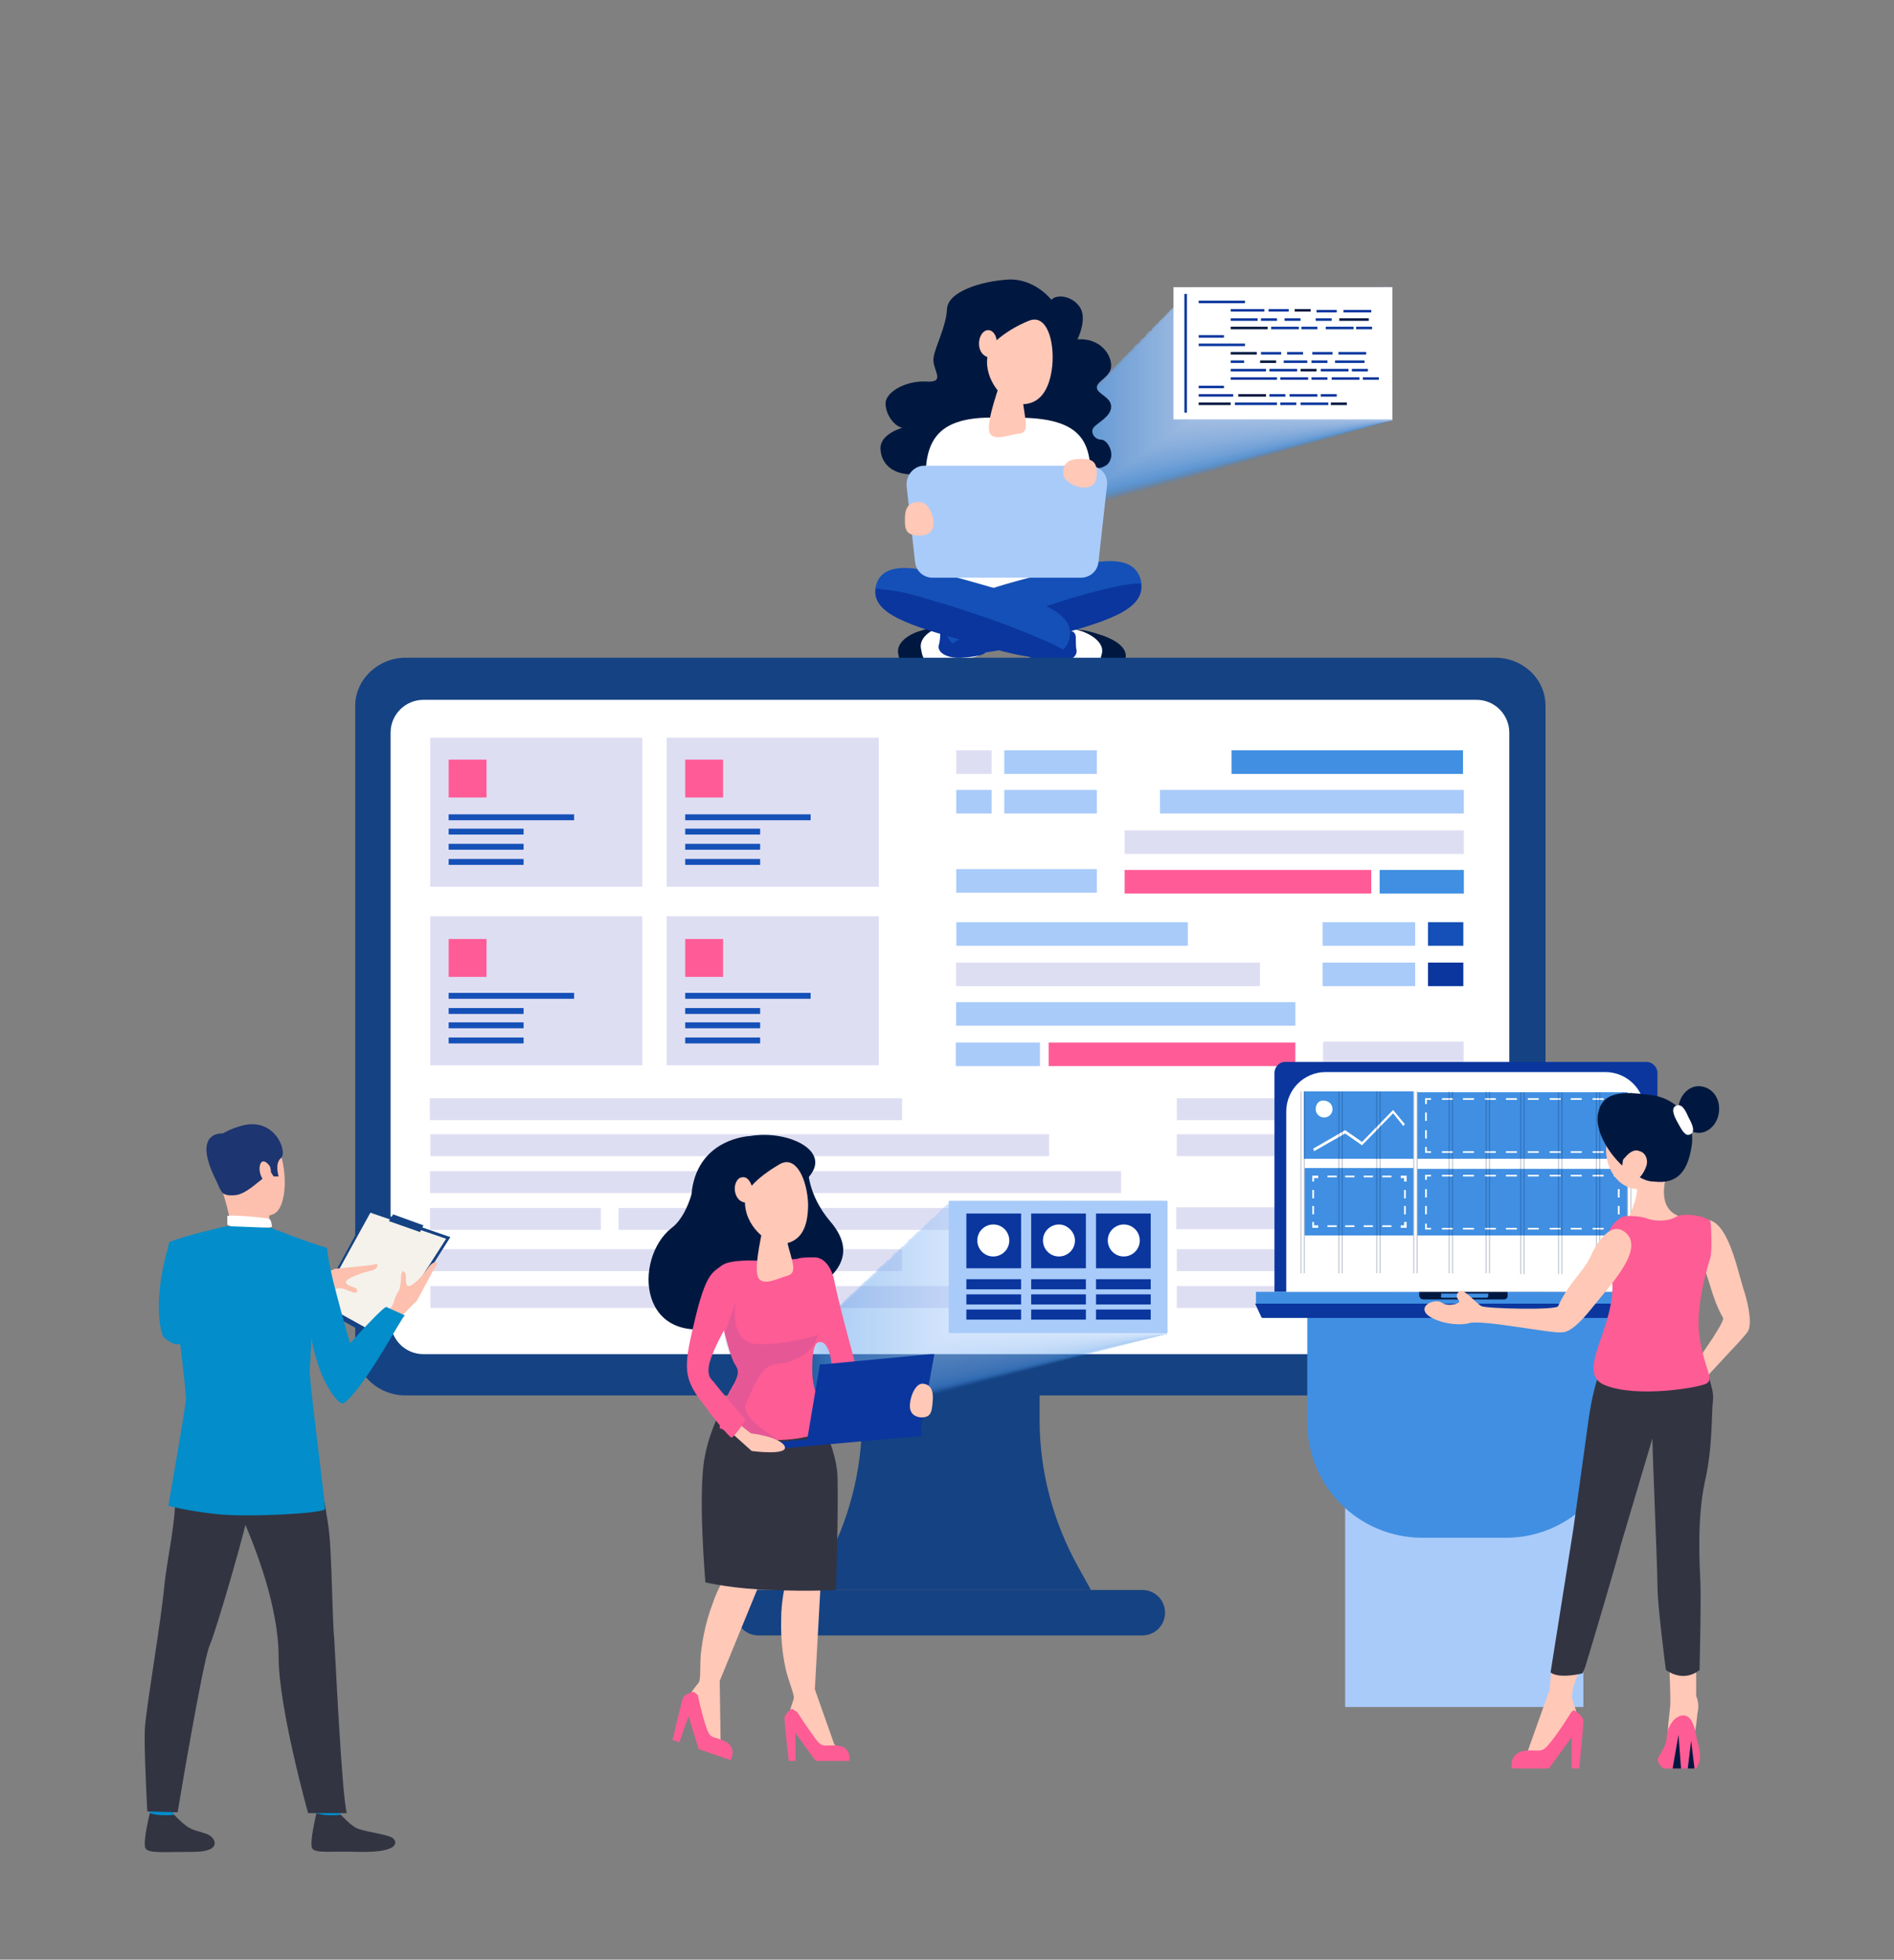 <?xml version="1.0" encoding="utf-8"?>
<!-- Generator: Adobe Illustrator 23.0.3, SVG Export Plug-In . SVG Version: 6.00 Build 0)  -->
<svg version="1.1" id="Layer_1" xmlns="http://www.w3.org/2000/svg" x="0px" y="0px"
     viewBox="0 0 225 232.7" style="enable-background:new 0 0 225 232.7;" xml:space="preserve">
    <rect x="0" y="0" width="225" height="232.7" fill="#808080" stroke="none"/>
    <title>Php Development Company</title>
    <style type="text/css">
	.st0{opacity:0.8;}
	.st1{opacity:0;fill:#408FE2;}
	.st2{opacity:9.900990e-03;fill:#4190E2;}
	.st3{opacity:1.980198e-02;fill:#4290E2;}
	.st4{opacity:2.970297e-02;fill:#4391E3;}
	.st5{opacity:3.960396e-02;fill:#4491E3;}
	.st6{opacity:4.950495e-02;fill:#4592E3;}
	.st7{opacity:5.940594e-02;fill:#4693E3;}
	.st8{opacity:6.930693e-02;fill:#4793E4;}
	.st9{opacity:7.920792e-02;fill:#4894E4;}
	.st10{opacity:8.910891e-02;fill:#4994E4;}
	.st11{opacity:9.900990e-02;fill:#4A95E4;}
	.st12{opacity:0.109;fill:#4B96E5;}
	.st13{opacity:0.119;fill:#4C96E5;}
	.st14{opacity:0.129;fill:#4E97E5;}
	.st15{opacity:0.139;fill:#4F97E5;}
	.st16{opacity:0.148;fill:#5098E6;}
	.st17{opacity:0.158;fill:#5199E6;}
	.st18{opacity:0.168;fill:#5299E6;}
	.st19{opacity:0.178;fill:#539AE6;}
	.st20{opacity:0.188;fill:#549AE7;}
	.st21{opacity:0.198;fill:#559BE7;}
	.st22{opacity:0.208;fill:#569BE7;}
	.st23{opacity:0.218;fill:#579CE7;}
	.st24{opacity:0.228;fill:#589DE7;}
	.st25{opacity:0.238;fill:#599DE8;}
	.st26{opacity:0.247;fill:#5A9EE8;}
	.st27{opacity:0.257;fill:#5B9EE8;}
	.st28{opacity:0.267;fill:#5C9FE8;}
	.st29{opacity:0.277;fill:#5DA0E9;}
	.st30{opacity:0.287;fill:#5EA0E9;}
	.st31{opacity:0.297;fill:#5FA1E9;}
	.st32{opacity:0.307;fill:#60A1E9;}
	.st33{opacity:0.317;fill:#61A2EA;}
	.st34{opacity:0.327;fill:#62A3EA;}
	.st35{opacity:0.337;fill:#63A3EA;}
	.st36{opacity:0.346;fill:#64A4EA;}
	.st37{opacity:0.356;fill:#65A4EB;}
	.st38{opacity:0.366;fill:#66A5EB;}
	.st39{opacity:0.376;fill:#68A6EB;}
	.st40{opacity:0.386;fill:#69A6EB;}
	.st41{opacity:0.396;fill:#6AA7EC;}
	.st42{opacity:0.406;fill:#6BA7EC;}
	.st43{opacity:0.416;fill:#6CA8EC;}
	.st44{opacity:0.426;fill:#6DA9EC;}
	.st45{opacity:0.436;fill:#6EA9EC;}
	.st46{opacity:0.446;fill:#6FAAED;}
	.st47{opacity:0.455;fill:#70AAED;}
	.st48{opacity:0.465;fill:#71ABED;}
	.st49{opacity:0.475;fill:#72ACED;}
	.st50{opacity:0.485;fill:#73ACEE;}
	.st51{opacity:0.495;fill:#74ADEE;}
	.st52{opacity:0.505;fill:#75ADEE;}
	.st53{opacity:0.515;fill:#76AEEE;}
	.st54{opacity:0.525;fill:#77AEEF;}
	.st55{opacity:0.535;fill:#78AFEF;}
	.st56{opacity:0.545;fill:#79B0EF;}
	.st57{opacity:0.554;fill:#7AB0EF;}
	.st58{opacity:0.564;fill:#7BB1F0;}
	.st59{opacity:0.574;fill:#7CB1F0;}
	.st60{opacity:0.584;fill:#7DB2F0;}
	.st61{opacity:0.594;fill:#7EB3F0;}
	.st62{opacity:0.604;fill:#7FB3F0;}
	.st63{opacity:0.614;fill:#80B4F1;}
	.st64{opacity:0.624;fill:#81B4F1;}
	.st65{opacity:0.634;fill:#83B5F1;}
	.st66{opacity:0.644;fill:#84B6F1;}
	.st67{opacity:0.653;fill:#85B6F2;}
	.st68{opacity:0.663;fill:#86B7F2;}
	.st69{opacity:0.673;fill:#87B7F2;}
	.st70{opacity:0.683;fill:#88B8F2;}
	.st71{opacity:0.693;fill:#89B9F3;}
	.st72{opacity:0.703;fill:#8AB9F3;}
	.st73{opacity:0.713;fill:#8BBAF3;}
	.st74{opacity:0.723;fill:#8CBAF3;}
	.st75{opacity:0.733;fill:#8DBBF4;}
	.st76{opacity:0.743;fill:#8EBCF4;}
	.st77{opacity:0.752;fill:#8FBCF4;}
	.st78{opacity:0.762;fill:#90BDF4;}
	.st79{opacity:0.772;fill:#91BDF5;}
	.st80{opacity:0.782;fill:#92BEF5;}
	.st81{opacity:0.792;fill:#93BFF5;}
	.st82{opacity:0.802;fill:#94BFF5;}
	.st83{opacity:0.812;fill:#95C0F5;}
	.st84{opacity:0.822;fill:#96C0F6;}
	.st85{opacity:0.832;fill:#97C1F6;}
	.st86{opacity:0.842;fill:#98C1F6;}
	.st87{opacity:0.852;fill:#99C2F6;}
	.st88{opacity:0.861;fill:#9AC3F7;}
	.st89{opacity:0.871;fill:#9BC3F7;}
	.st90{opacity:0.881;fill:#9DC4F7;}
	.st91{opacity:0.891;fill:#9EC4F7;}
	.st92{opacity:0.901;fill:#9FC5F8;}
	.st93{opacity:0.911;fill:#A0C6F8;}
	.st94{opacity:0.921;fill:#A1C6F8;}
	.st95{opacity:0.931;fill:#A2C7F8;}
	.st96{opacity:0.941;fill:#A3C7F9;}
	.st97{opacity:0.951;fill:#A4C8F9;}
	.st98{opacity:0.96;fill:#A5C9F9;}
	.st99{opacity:0.97;fill:#A6C9F9;}
	.st100{opacity:0.98;fill:#A7CAFA;}
	.st101{opacity:0.99;fill:#A8CAFA;}
	.st102{fill:#A9CBFA;}
	.st103{fill:#FFFFFF;}
	.st104{fill:#0A369E;}
	.st105{fill:#001840;}
	.st106{fill:#1450B7;}
	.st107{fill:#FFC8B7;}
	.st108{fill:#154282;}
	.st109{fill:#DEDEF3;}
	.st110{fill:#FF5C97;}
	.st111{fill:#408FE2;}
	.st112{opacity:0.3;}
	.st113{fill:#323442;}
	.st114{fill:#FD5C95;}
	.st115{opacity:0.5;}
	.st116{opacity:0.1;fill:#0A369E;}
	.st117{fill:#F5F2EC;}
	.st118{fill:#FDC0AE;}
	.st119{fill:#038DCA;}
	.st120{fill:#1D3570;}
</style>
<g>
	<g>
		<g>
			<g class="st0">
				<polygon class="st1" points="165.4,49.9 124,61.9 124,52.1 141.7,34.1 				"/>
				<polygon class="st2" points="165.4,49.9 124.1,61.8 124.1,51.9 141.9,34.1 				"/>
				<polygon class="st3" points="165.4,49.9 124.3,61.6 124.3,51.7 142.1,34.1 				"/>
				<polygon class="st4" points="165.4,49.9 124.5,61.5 124.5,51.6 142.4,34.1 				"/>
				<polygon class="st5" points="165.4,49.9 124.7,61.4 124.7,51.4 142.6,34.1 				"/>
				<polygon class="st6" points="165.4,49.9 124.8,61.3 124.8,51.2 142.8,34.1 				"/>
				<polygon class="st7" points="165.4,49.9 125,61.2 125,51 143.1,34.1 				"/>
				<polygon class="st8" points="165.4,49.9 125.2,61 125.2,50.8 143.3,34.1 				"/>
				<polygon class="st9" points="165.4,49.9 125.4,60.9 125.4,50.7 143.5,34.1 				"/>
				<polygon class="st10" points="165.4,49.9 125.6,60.8 125.6,50.5 143.8,34.1 				"/>
				<polygon class="st11" points="165.4,49.9 125.7,60.7 125.7,50.3 144,34.1 				"/>
				<polygon class="st12" points="165.4,49.9 125.9,60.6 125.9,50.1 144.3,34.1 				"/>
				<polygon class="st13" points="165.4,49.9 126.1,60.5 126.1,50 144.5,34.1 				"/>
				<polygon class="st14" points="165.4,49.9 126.3,60.3 126.3,49.8 144.7,34.1 				"/>
				<polygon class="st15" points="165.4,49.9 126.4,60.2 126.4,49.6 145,34.1 				"/>
				<polygon class="st16" points="165.4,49.9 126.6,60.1 126.6,49.4 145.2,34.1 				"/>
				<polygon class="st17" points="165.4,49.9 126.8,60 126.8,49.2 145.4,34.1 				"/>
				<polygon class="st18" points="165.4,49.9 127,59.9 127,49.1 145.7,34.1 				"/>
				<polygon class="st19" points="165.4,49.9 127.1,59.7 127.1,48.9 145.9,34.1 				"/>
				<polygon class="st20" points="165.4,49.9 127.3,59.6 127.3,48.7 146.1,34.1 				"/>
				<polygon class="st21" points="165.4,49.9 127.5,59.5 127.5,48.5 146.4,34.1 				"/>
				<polygon class="st22" points="165.4,49.9 127.7,59.4 127.7,48.4 146.6,34.1 				"/>
				<polygon class="st23" points="165.4,49.9 127.8,59.3 127.8,48.2 146.8,34.1 				"/>
				<polygon class="st24" points="165.4,49.9 128,59.1 128,48 147.1,34.1 				"/>
				<polygon class="st25" points="165.4,49.9 128.2,59 128.2,47.8 147.3,34.1 				"/>
				<polygon class="st26" points="165.4,49.9 128.4,58.9 128.4,47.6 147.5,34.1 				"/>
				<polygon class="st27" points="165.4,49.9 128.5,58.8 128.5,47.5 147.8,34.1 				"/>
				<polygon class="st28" points="165.4,49.9 128.7,58.7 128.7,47.3 148,34.1 				"/>
				<polygon class="st29" points="165.4,49.9 128.9,58.6 128.9,47.1 148.2,34.1 				"/>
				<polygon class="st30" points="165.4,49.9 129.1,58.4 129.1,46.9 148.5,34.1 				"/>
				<polygon class="st31" points="165.4,49.9 129.2,58.3 129.2,46.7 148.7,34.1 				"/>
				<polygon class="st32" points="165.4,49.9 129.4,58.2 129.4,46.6 149,34.1 				"/>
				<polygon class="st33" points="165.4,49.9 129.6,58.1 129.6,46.4 149.2,34.1 				"/>
				<polygon class="st34" points="165.4,49.9 129.8,58 129.8,46.2 149.4,34.1 				"/>
				<polygon class="st35" points="165.4,49.9 129.9,57.8 129.9,46 149.7,34.1 				"/>
				<polygon class="st36" points="165.4,49.9 130.1,57.7 130.1,45.9 149.9,34.1 				"/>
				<polygon class="st37" points="165.4,49.9 130.3,57.6 130.3,45.7 150.1,34.1 				"/>
				<polygon class="st38" points="165.4,49.9 130.5,57.5 130.5,45.5 150.4,34.1 				"/>
				<polygon class="st39" points="165.4,49.9 130.6,57.4 130.6,45.3 150.6,34.1 				"/>
				<polygon class="st40" points="165.4,49.9 130.8,57.2 130.8,45.1 150.8,34.1 				"/>
				<polygon class="st41" points="165.4,49.9 131,57.1 131,45 151.1,34.1 				"/>
				<polygon class="st42" points="165.4,49.9 131.2,57 131.2,44.8 151.3,34.1 				"/>
				<polygon class="st43" points="165.4,49.9 131.3,56.9 131.3,44.6 151.5,34.1 				"/>
				<polygon class="st44" points="165.4,49.9 131.5,56.8 131.5,44.4 151.8,34.1 				"/>
				<polygon class="st45" points="165.4,49.9 131.7,56.6 131.7,44.3 152,34.1 				"/>
				<polygon class="st46" points="165.4,49.9 131.9,56.5 131.9,44.1 152.2,34.1 				"/>
				<polygon class="st47" points="165.4,49.9 132,56.4 132,43.9 152.5,34.1 				"/>
				<polygon class="st48" points="165.4,49.9 132.2,56.3 132.2,43.7 152.7,34.1 				"/>
				<polygon class="st49" points="165.4,49.9 132.4,56.2 132.4,43.5 152.9,34.1 				"/>
				<polygon class="st50" points="165.4,49.9 132.6,56.1 132.6,43.4 153.2,34.1 				"/>
				<polygon class="st51" points="165.4,49.9 132.7,55.9 132.7,43.2 153.4,34.1 				"/>
				<polygon class="st52" points="165.4,49.9 132.9,55.8 132.9,43 153.6,34.1 				"/>
				<polygon class="st53" points="165.4,49.9 133.1,55.7 133.1,42.8 153.9,34.1 				"/>
				<polygon class="st54" points="165.4,49.9 133.3,55.6 133.3,42.6 154.1,34.1 				"/>
				<polygon class="st55" points="165.4,49.9 133.4,55.5 133.4,42.5 154.4,34.1 				"/>
				<polygon class="st56" points="165.4,49.9 133.6,55.3 133.6,42.3 154.6,34.1 				"/>
				<polygon class="st57" points="165.4,49.9 133.8,55.2 133.8,42.1 154.8,34.1 				"/>
				<polygon class="st58" points="165.4,49.9 134,55.1 134,41.9 155.1,34.1 				"/>
				<polygon class="st59" points="165.4,49.9 134.1,55 134.1,41.8 155.3,34.1 				"/>
				<polygon class="st60" points="165.4,49.9 134.3,54.9 134.3,41.6 155.5,34.1 				"/>
				<polygon class="st61" points="165.4,49.9 134.5,54.7 134.5,41.4 155.8,34.1 				"/>
				<polygon class="st62" points="165.4,49.9 134.7,54.6 134.7,41.2 156,34.1 				"/>
				<polygon class="st63" points="165.4,49.9 134.8,54.5 134.8,41 156.2,34.1 				"/>
				<polygon class="st64" points="165.4,49.9 135,54.4 135,40.9 156.5,34.1 				"/>
				<polygon class="st65" points="165.4,49.9 135.2,54.3 135.2,40.7 156.7,34.1 				"/>
				<polygon class="st66" points="165.4,49.9 135.4,54.2 135.4,40.5 156.9,34.1 				"/>
				<polygon class="st67" points="165.4,49.9 135.5,54 135.5,40.3 157.2,34.1 				"/>
				<polygon class="st68" points="165.4,49.9 135.7,53.9 135.7,40.2 157.4,34.1 				"/>
				<polygon class="st69" points="165.4,49.9 135.9,53.8 135.9,40 157.6,34.1 				"/>
				<polygon class="st70" points="165.4,49.9 136.1,53.7 136.1,39.8 157.9,34.1 				"/>
				<polygon class="st71" points="165.4,49.9 136.2,53.6 136.2,39.6 158.1,34.1 				"/>
				<polygon class="st72" points="165.4,49.9 136.4,53.4 136.4,39.4 158.3,34.1 				"/>
				<polygon class="st73" points="165.4,49.9 136.6,53.3 136.6,39.3 158.6,34.1 				"/>
				<polygon class="st74" points="165.4,49.9 136.8,53.2 136.8,39.1 158.8,34.1 				"/>
				<polygon class="st75" points="165.4,49.9 136.9,53.1 136.9,38.9 159,34.1 				"/>
				<polygon class="st76" points="165.4,49.9 137.1,53 137.1,38.7 159.3,34.1 				"/>
				<polygon class="st77" points="165.4,49.9 137.3,52.8 137.3,38.5 159.5,34.1 				"/>
				<polygon class="st78" points="165.4,49.9 137.5,52.7 137.5,38.4 159.8,34.1 				"/>
				<polygon class="st79" points="165.4,49.9 137.6,52.6 137.6,38.2 160,34.1 				"/>
				<polygon class="st80" points="165.4,49.9 137.8,52.5 137.8,38 160.2,34.1 				"/>
				<polygon class="st81" points="165.4,49.9 138,52.4 138,37.8 160.5,34.1 				"/>
				<polygon class="st82" points="165.4,49.9 138.2,52.3 138.2,37.7 160.7,34.1 				"/>
				<polygon class="st83" points="165.4,49.9 138.3,52.1 138.3,37.5 160.9,34.1 				"/>
				<polygon class="st84" points="165.4,49.9 138.5,52 138.5,37.3 161.2,34.1 				"/>
				<polygon class="st85" points="165.4,49.9 138.7,51.9 138.7,37.1 161.4,34.1 				"/>
				<polygon class="st86" points="165.4,49.9 138.9,51.8 138.9,36.9 161.6,34.1 				"/>
				<polygon class="st87" points="165.4,49.9 139,51.7 139,36.8 161.9,34.1 				"/>
				<polygon class="st88" points="165.4,49.9 139.2,51.5 139.2,36.6 162.1,34.1 				"/>
				<polygon class="st89" points="165.4,49.9 139.4,51.4 139.4,36.4 162.3,34.1 				"/>
				<polygon class="st90" points="165.4,49.9 139.6,51.3 139.6,36.2 162.6,34.1 				"/>
				<polygon class="st91" points="165.4,49.9 139.7,51.2 139.7,36 162.8,34.1 				"/>
				<polygon class="st92" points="165.4,49.9 139.9,51.1 139.9,35.9 163,34.1 				"/>
				<polygon class="st93" points="165.4,49.9 140.1,50.9 140.1,35.7 163.3,34.1 				"/>
				<polygon class="st94" points="165.4,49.9 140.3,50.8 140.3,35.5 163.5,34.1 				"/>
				<polygon class="st95" points="165.4,49.9 140.4,50.7 140.4,35.3 163.7,34.1 				"/>
				<polygon class="st96" points="165.4,49.9 140.6,50.6 140.6,35.2 164,34.1 				"/>
				<polygon class="st97" points="165.4,49.9 140.8,50.5 140.8,35 164.2,34.1 				"/>
				<polygon class="st98" points="165.4,49.9 141,50.3 141,34.8 164.5,34.1 				"/>
				<polygon class="st99" points="165.4,49.9 141.1,50.2 141.1,34.6 164.7,34.1 				"/>
				<polygon class="st100" points="165.4,49.9 141.3,50.1 141.3,34.4 164.9,34.1 				"/>
				<polygon class="st101" points="165.4,49.9 141.5,50 141.5,34.3 165.2,34.1 				"/>
				<rect x="141.7" y="34.1" class="st102" width="23.7" height="15.8"/>
			</g>
			<rect x="139.4" y="34.1" class="st103" width="26" height="15.7"/>
			<rect x="140.7" y="34.9" class="st104" width="0.3" height="14.1"/>
			<rect x="142.4" y="35.7" class="st104" width="5.5" height="0.3"/>
			<rect x="146.2" y="36.7" class="st104" width="4" height="0.3"/>
			<rect x="150.7" y="36.7" class="st104" width="2.4" height="0.3"/>
			<rect x="146.2" y="37.8" class="st104" width="3.2" height="0.3"/>
			<rect x="149.8" y="37.8" class="st104" width="1.9" height="0.3"/>
			<rect x="152.6" y="37.8" class="st104" width="1.9" height="0.3"/>
			<rect x="153.8" y="36.7" class="st105" width="1.9" height="0.3"/>
			<rect x="154.6" y="38.8" class="st104" width="1.9" height="0.3"/>
			<rect x="146.2" y="38.8" class="st105" width="4.4" height="0.3"/>
			<rect x="151" y="38.8" class="st104" width="3.3" height="0.3"/>
			<rect x="149.8" y="41.8" class="st104" width="2.4" height="0.3"/>
			<rect x="149.7" y="42.8" class="st105" width="1.9" height="0.3"/>
			<rect x="152.5" y="42.8" class="st104" width="2.8" height="0.3"/>
			<rect x="152.9" y="41.8" class="st104" width="1.9" height="0.3"/>
			<rect x="154.5" y="43.8" class="st105" width="1.9" height="0.3"/>
			<rect x="150.8" y="43.8" class="st104" width="3.3" height="0.3"/>
			<rect x="155.8" y="44.8" class="st104" width="1.9" height="0.3"/>
			<rect x="152.1" y="44.8" class="st104" width="3.3" height="0.3"/>
			<rect x="155.9" y="41.8" class="st104" width="2.4" height="0.3"/>
			<rect x="155.8" y="42.8" class="st104" width="1.9" height="0.3"/>
			<rect x="158.6" y="42.8" class="st104" width="3.5" height="0.3"/>
			<rect x="159" y="41.8" class="st104" width="3.3" height="0.3"/>
			<rect x="160.6" y="43.8" class="st104" width="1.9" height="0.3"/>
			<rect x="156.9" y="43.8" class="st104" width="3.3" height="0.3"/>
			<rect x="161.9" y="44.8" class="st104" width="1.9" height="0.3"/>
			<rect x="158.2" y="44.8" class="st104" width="3.3" height="0.3"/>
			<rect x="150.8" y="46.8" class="st104" width="1.9" height="0.3"/>
			<rect x="147.1" y="46.8" class="st105" width="3.3" height="0.3"/>
			<rect x="152.1" y="47.8" class="st104" width="1.9" height="0.3"/>
			<rect x="146.7" y="47.8" class="st104" width="5" height="0.3"/>
			<rect x="156.9" y="46.8" class="st104" width="1.9" height="0.3"/>
			<rect x="153.2" y="46.8" class="st104" width="3.3" height="0.3"/>
			<rect x="158.1" y="47.8" class="st105" width="1.9" height="0.3"/>
			<rect x="154.5" y="47.8" class="st104" width="3.3" height="0.3"/>
			<rect x="156.4" y="36.8" class="st104" width="2.4" height="0.3"/>
			<rect x="156.3" y="37.8" class="st104" width="1.9" height="0.3"/>
			<rect x="159.1" y="37.8" class="st105" width="3.5" height="0.3"/>
			<rect x="159.6" y="36.8" class="st104" width="3.3" height="0.3"/>
			<rect x="161.1" y="38.8" class="st104" width="1.9" height="0.3"/>
			<rect x="157.5" y="38.8" class="st104" width="3.3" height="0.3"/>
			<rect x="142.4" y="39.8" class="st104" width="3" height="0.3"/>
			<rect x="142.4" y="40.8" class="st104" width="5.5" height="0.3"/>
			<rect x="146.2" y="41.8" class="st105" width="3.1" height="0.3"/>
			<rect x="146.2" y="42.8" class="st104" width="1.6" height="0.3"/>
			<rect x="146.2" y="43.8" class="st104" width="4.2" height="0.3"/>
			<rect x="146.2" y="44.8" class="st104" width="5.5" height="0.3"/>
			<rect x="142.4" y="45.8" class="st104" width="3" height="0.3"/>
			<rect x="142.4" y="46.8" class="st104" width="4.1" height="0.3"/>
			<rect x="142.4" y="47.8" class="st105" width="3.8" height="0.3"/>
		</g>
		<g>
			<path class="st105" d="M124.7,54.6c2.1,1.4,5.9,1.5,6.9,0.5c1-1.1,0-2.9-0.8-2.9c-0.8,0-1.3-0.9-0.9-1.4c0.3-0.5,2.1-1.3,2.1-2.5
				c0-1.2-1.7-1.5-1.7-2.3c0-0.8,1.7-1.2,1.7-2.6c0-1.4-1.4-3.3-4-3.1c0,0,1.2-2.4,0.3-3.8c-0.9-1.4-2.8-1.6-3.4-0.9
				c0,0-2-2.6-5.2-2.4c-3.1,0.2-7.1,1.4-7.2,3.5c-0.1,2.1-1.4,4.4-1.6,5.8c-0.2,1.4,1.6,3-0.9,2.8c-2.5-0.1-4.8,1.3-4.8,2.6
				c0,1.3,1,2.7,2,2.9c0,0-2.6,0.7-2.6,2.4c0,1.7,1.3,3.4,4.5,3.1c3.2-0.3,8.8-3.1,10.9-3.1C122.1,53.3,124.7,54.6,124.7,54.6z"/>
			<path class="st103" d="M118.6,74.4h2.3c4.8,0,8.7-3.9,8.7-8.7v-7.4c0-4.8,0.1-8.7-8.7-8.7h-2.3c-8.5-0.3-8.7,3.9-8.7,8.7v7.4
				C109.9,70.5,113.8,74.4,118.6,74.4z"/>
			<path class="st105" d="M128.2,74.8c1,0,2.5,0.6,2.9,0.7c0.2,0.1,3,1,2.6,2.7c-0.4,1.8-0.8,1.6-2.1,1.6c-1.3,0.1-1.5,0-2.9-0.4
				c-1.3-0.3-1.6-0.4-1.9-0.5c0,0,0,0,0-0.1l0.4-4.2c0,0,0-0.1,0.1,0L128.2,74.8z"/>
			<path class="st103" d="M126.5,74.3c0,0,1.4,0.5,1.8,0.6c0.2,0,3,1,2.6,2.7c-0.4,1.8-0.8,1.6-2.1,1.6c-1.3,0.1-1.5,0-2.9-0.4
				c-1.3-0.3-1.6-0.4-1.9-0.5c0,0,0,0,0-0.1l0.4-4.2c0,0,0-0.1,0.1,0L126.5,74.3z"/>
			<path class="st105" d="M112.3,74.3c-1-0.1-2.5,0.5-2.9,0.6c-0.2,0-3,0.9-2.7,2.7c0.3,1.8,0.7,1.6,2,1.7c1.3,0.1,1.5,0,2.9-0.3
				c1.3-0.3,1.6-0.4,1.9-0.5c0,0,0,0,0-0.1l-0.3-4.2c0,0,0-0.1-0.1,0L112.3,74.3z"/>
			<path class="st103" d="M114,73.8c0,0-1.5,0.5-1.9,0.5c-0.2,0-3,0.9-2.7,2.7c0.3,1.8,0.7,1.6,2,1.7c1.3,0.1,1.5,0,2.9-0.3
				c1.3-0.3,1.6-0.4,1.9-0.5c0,0,0,0,0-0.1l-0.3-4.2c0,0,0-0.1-0.1,0L114,73.8z"/>
			<path class="st104" d="M111.7,74.9c0-0.4,0.3-0.7,0.6-0.8c0.5-0.2,1.2-0.4,2-0.5c1.5-0.2,3,3.5,2.8,3.8c-0.1,0.4-1.3,0.6-2.9,0.7
				c-1.5,0.1-2.8-0.5-2.7-1.4C111.7,76.1,111.7,75.4,111.7,74.9z"/>
			<path class="st106" d="M135.5,68.8c1,3.5-4.2,5-10.6,6.7c-6.4,1.8-11.5,3.2-12.5-0.4c-0.9-3.6,4.2-5,10.6-6.7
				C129.4,66.7,134.5,65.3,135.5,68.8z"/>
			<path class="st104" d="M129.1,70.5c-0.9,0.3-1.8,0.5-2.7,0.8c-2.8,0.9-5.5,1.8-8.2,2.9c-1.3,0.5-2.7,1-4,1.6
				c-0.3,0.2-0.8,0.4-1.1,0.7c1.7,2.1,6.4,0.6,11.8-0.9c6.1-1.7,11.2-3.1,10.6-6.3c-0.2,0-0.5,0-0.7,0C132.9,69.5,131,70,129.1,70.5
				z"/>
			<path class="st104" d="M127.8,75.7c0-0.4-0.2-0.7-0.6-0.8c-0.5-0.2-1.2-0.4-2-0.5c-1.5-0.2-3.1,3.2-3,3.5
				c0.1,0.3,1.3,0.6,2.9,0.7c1.6,0.1,2.8-0.4,2.8-1.3C127.8,76.9,127.8,76.2,127.8,75.7z"/>
			<path class="st106" d="M104.1,69.4c-1.1,3.3,4.1,4.8,10.4,6.6c6.3,1.8,11.5,3.3,12.5,0c1-3.4-4.1-4.8-10.4-6.6
				C110.3,67.6,105.1,66.1,104.1,69.4z"/>
			<path class="st104" d="M110.4,71.2c0.9,0.3,1.8,0.5,2.7,0.8c2.8,0.9,5.5,1.8,8.2,2.9c1.3,0.5,2.7,1.1,4,1.7
				c0.3,0.2,0.8,0.4,1.1,0.6c-1.8,1.9-6.4,0.4-11.8-1.1c-6.1-1.7-11.2-3.2-10.5-6.2c0.2,0,0.5,0,0.7,0.1
				C106.6,70.1,108.5,70.6,110.4,71.2z"/>
			<path class="st102" d="M109.8,55.3h19.6c1.3,0,2.3,1.1,2.1,2.4l-1,9c-0.1,1.1-1,1.9-2.1,1.9h-17.6c-1.1,0-2-0.8-2.1-1.9l-1-9
				C107.6,56.4,108.6,55.3,109.8,55.3z"/>
			<path class="st107" d="M116.3,40.8c0-0.9,0.5-1.6,1.1-1.6c0.5,0,0.9,0.5,1,1.2c0.9-0.8,2.3-1.7,3.8-2.3c2.1-0.9,3.1,2.3,2.8,5.4
				c-0.3,2.7-1.4,4.5-3.6,4.5c-2.2,0-4.5-3-4.1-5.6C116.7,42.2,116.3,41.6,116.3,40.8z"/>
			<path class="st107" d="M122,44.6c0,0-0.8,1.6-0.4,3.7c0.3,2.1,0.6,3.1-0.6,3.2c-1.1,0.1-3.3,1.1-3.5-0.4
				c-0.2-1.5,1.2-5.2,1.6-6.5C119.5,43.3,122,44.6,122,44.6z"/>
			<path class="st107" d="M110.9,62.1c0,1.1-0.7,1.5-1.7,1.5c-1.7,0-1.7-0.9-1.7-2c0-1.1,0.3-2,1.7-2
				C110.2,59.6,110.9,61,110.9,62.1z"/>
			<path class="st107" d="M128.8,57.9c1.1,0,1.5-0.7,1.5-1.7c0-1.7-0.9-1.7-2-1.7c-1.1,0-2,0.3-2,1.7
				C126.3,57.1,127.7,57.9,128.8,57.9z"/>
		</g>
	</g>
	<g>
		<path class="st108" d="M177.6,78.1H48.2c-3.3,0-6,2.6-6,5.7V160c0,3.2,2.7,5.7,6,5.7h129.4c3.3,0,6-2.6,6-5.7V83.8
			C183.6,80.6,180.9,78.1,177.6,78.1z"/>
		<path class="st108" d="M123.4,159.2h-21v9.4c0,6.1-1.6,12.2-4.6,17.5l-1.5,2.7h33.3l-1.5-2.7c-3-5.4-4.6-11.4-4.6-17.5V159.2z"/>
		<path class="st108" d="M90.1,194.2h45.6c1.5,0,2.7-1.2,2.7-2.7v0c0-1.5-1.2-2.7-2.7-2.7H90.1c-1.5,0-2.7,1.2-2.7,2.7v0
			C87.4,193,88.6,194.2,90.1,194.2z"/>
		<path class="st103" d="M175.4,160.8H50.3c-2.2,0-3.9-1.8-3.9-3.9V87c0-2.2,1.8-3.9,3.9-3.9h125.1c2.2,0,3.9,1.8,3.9,3.9v69.9
			C179.4,159,177.6,160.8,175.4,160.8z"/>
		<g>
			<g>
				<rect x="51.1" y="87.6" class="st109" width="25.2" height="17.7"/>
				<g>
					<rect x="53.3" y="90.2" class="st110" width="4.5" height="4.5"/>
					<rect x="53.3" y="96.7" class="st106" width="14.9" height="0.7"/>
					<rect x="53.3" y="98.4" class="st106" width="8.9" height="0.7"/>
					<rect x="53.3" y="100.2" class="st106" width="8.9" height="0.7"/>
					<rect x="53.3" y="102" class="st106" width="8.9" height="0.7"/>
				</g>
			</g>
			<g>
				<rect x="51.1" y="108.8" class="st109" width="25.2" height="17.7"/>
				<g>
					<rect x="53.3" y="111.5" class="st110" width="4.5" height="4.5"/>
					<rect x="53.3" y="117.9" class="st106" width="14.9" height="0.7"/>
					<rect x="53.3" y="119.7" class="st106" width="8.9" height="0.7"/>
					<rect x="53.3" y="121.4" class="st106" width="8.9" height="0.7"/>
					<rect x="53.3" y="123.2" class="st106" width="8.9" height="0.7"/>
				</g>
			</g>
			<g>
				<rect x="79.2" y="108.8" class="st109" width="25.2" height="17.7"/>
				<g>
					<rect x="81.4" y="111.5" class="st110" width="4.5" height="4.5"/>
					<rect x="81.4" y="117.9" class="st106" width="14.9" height="0.7"/>
					<rect x="81.4" y="119.7" class="st106" width="8.9" height="0.7"/>
					<rect x="81.4" y="121.4" class="st106" width="8.9" height="0.7"/>
					<rect x="81.4" y="123.2" class="st106" width="8.9" height="0.7"/>
				</g>
			</g>
			<g>
				<rect x="79.2" y="87.6" class="st109" width="25.2" height="17.7"/>
				<g>
					<rect x="81.4" y="90.2" class="st110" width="4.5" height="4.5"/>
					<rect x="81.4" y="96.7" class="st106" width="14.9" height="0.7"/>
					<rect x="81.4" y="98.4" class="st106" width="8.9" height="0.7"/>
					<rect x="81.4" y="100.2" class="st106" width="8.9" height="0.7"/>
					<rect x="81.4" y="102" class="st106" width="8.9" height="0.7"/>
				</g>
			</g>
		</g>
		<g>
			<rect x="113.6" y="89.1" class="st109" width="4.2" height="2.8"/>
			<rect x="119.3" y="89.1" class="st102" width="11" height="2.8"/>
			<rect x="146.3" y="89.1" class="st111" width="27.5" height="2.8"/>
			<rect x="137.8" y="93.8" class="st102" width="36.1" height="2.8"/>
			<rect x="133.6" y="98.6" class="st109" width="40.3" height="2.8"/>
			<rect x="133.6" y="103.3" class="st110" width="29.3" height="2.8"/>
			<rect x="163.9" y="103.3" class="st111" width="10" height="2.8"/>
			<rect x="113.6" y="93.8" class="st102" width="4.2" height="2.8"/>
			<rect x="119.3" y="93.8" class="st102" width="11" height="2.8"/>
			<rect x="113.6" y="103.2" class="st102" width="16.7" height="2.8"/>
		</g>
		<g>

				<rect x="169.7" y="109.5" transform="matrix(-1 -1.224647e-16 1.224647e-16 -1 343.538 221.804)" class="st106" width="4.2" height="2.8"/>

				<rect x="157.1" y="109.5" transform="matrix(-1 -1.224647e-16 1.224647e-16 -1 325.217 221.804)" class="st102" width="11" height="2.8"/>

            <rect x="113.6" y="109.5" transform="matrix(-1 -1.224647e-16 1.224647e-16 -1 254.708 221.804)" class="st102" width="27.5" height="2.8"/>

            <rect x="113.6" y="114.2" transform="matrix(-1 -1.224647e-16 1.224647e-16 -1 263.28 231.301)" class="st109" width="36.1" height="2.8"/>

            <rect x="113.6" y="119" transform="matrix(-1 -1.224647e-16 1.224647e-16 -1 267.482 240.798)" class="st102" width="40.3" height="2.8"/>

            <rect x="124.6" y="123.7" transform="matrix(-1 -1.224647e-16 1.224647e-16 -1 278.478 250.294)" class="st110" width="29.3" height="2.8"/>

            <rect x="113.6" y="123.7" transform="matrix(-1 -1.224647e-16 1.224647e-16 -1 237.144 250.294)" class="st102" width="10" height="2.8"/>

            <rect x="169.7" y="114.2" transform="matrix(-1 -1.224647e-16 1.224647e-16 -1 343.538 231.301)" class="st104" width="4.2" height="2.8"/>

            <rect x="157.1" y="114.2" transform="matrix(-1 -1.224647e-16 1.224647e-16 -1 325.217 231.301)" class="st102" width="11" height="2.8"/>

            <rect x="157.1" y="123.6" transform="matrix(-1 -1.224647e-16 1.224647e-16 -1 330.974 250.092)" class="st109" width="16.7" height="2.8"/>
		</g>
		<g>

				<rect x="165.4" y="130.4" transform="matrix(-1 -1.224647e-16 1.224647e-16 -1 339.224 263.411)" class="st109" width="8.5" height="2.6"/>

            <rect x="139.8" y="130.4" transform="matrix(-1 -1.224647e-16 1.224647e-16 -1 301.901 263.411)" class="st109" width="22.3" height="2.6"/>

            <rect x="51.1" y="130.4" transform="matrix(-1 -1.224647e-16 1.224647e-16 -1 158.263 263.411)" class="st109" width="56.1" height="2.6"/>

            <rect x="51.1" y="134.8" transform="matrix(-1 -1.224647e-16 1.224647e-16 -1 175.726 272.088)" class="st109" width="73.5" height="2.6"/>

            <rect x="51.1" y="139.1" transform="matrix(-1 -1.224647e-16 1.224647e-16 -1 184.286 280.766)" class="st109" width="82.1" height="2.6"/>

            <rect x="73.5" y="143.4" transform="matrix(-1 -1.224647e-16 1.224647e-16 -1 206.685 289.443)" class="st109" width="59.7" height="2.6"/>

            <rect x="51.1" y="143.4" transform="matrix(-1 -1.224647e-16 1.224647e-16 -1 122.482 289.443)" class="st109" width="20.3" height="2.6"/>

            <rect x="165.4" y="134.8" transform="matrix(-1 -1.224647e-16 1.224647e-16 -1 339.224 272.088)" class="st109" width="8.5" height="2.6"/>

            <rect x="139.8" y="134.8" transform="matrix(-1 -1.224647e-16 1.224647e-16 -1 301.901 272.088)" class="st109" width="22.3" height="2.6"/>

            <rect x="139.8" y="143.3" transform="matrix(-1 -1.224647e-16 1.224647e-16 -1 313.629 289.259)" class="st109" width="34.1" height="2.6"/>
		</g>
		<g>

				<rect x="165.4" y="148.4" transform="matrix(-1 -1.224647e-16 1.224647e-16 -1 339.224 299.338)" class="st109" width="8.5" height="2.6"/>

            <rect x="139.8" y="148.4" transform="matrix(-1 -1.224647e-16 1.224647e-16 -1 301.901 299.338)" class="st109" width="22.3" height="2.6"/>

            <rect x="51.1" y="148.4" transform="matrix(-1 -1.224647e-16 1.224647e-16 -1 158.263 299.338)" class="st109" width="56.1" height="2.6"/>

            <rect x="51.1" y="152.7" transform="matrix(-1 -1.224647e-16 1.224647e-16 -1 175.726 308.015)" class="st109" width="73.5" height="2.6"/>

            <rect x="165.4" y="152.7" transform="matrix(-1 -1.224647e-16 1.224647e-16 -1 339.224 308.015)" class="st109" width="8.5" height="2.6"/>

            <rect x="139.8" y="152.7" transform="matrix(-1 -1.224647e-16 1.224647e-16 -1 301.901 308.015)" class="st109" width="22.3" height="2.6"/>
		</g>
	</g>
	<g>
		<g>
			<rect x="159.8" y="160.4" class="st102" width="28.3" height="42.3"/>
			<path class="st111" d="M178.9,182.6H169c-7.6,0-13.7-6.1-13.7-13.7v-12.5h37.2v12.5C192.6,176.5,186.4,182.6,178.9,182.6z"/>
		</g>
		<g>
			<path class="st104" d="M151.4,127.4v26h45.5v-26c0-0.7-0.6-1.3-1.3-1.3h-43C152,126.1,151.4,126.7,151.4,127.4z"/>
			<rect x="149.2" y="153.4" class="st111" width="49.4" height="1.4"/>
			<path class="st104" d="M149.8,156.3c0,0.1,0.1,0.2,0.2,0.2h47.7c0.1,0,0.2-0.1,0.2-0.2l0.6-1.5h-49.4L149.8,156.3z"/>
			<path class="st105" d="M169.1,154.3h9.6c0.2,0,0.4-0.2,0.4-0.4v-0.6h-10.5v0.6C168.7,154.2,168.9,154.3,169.1,154.3z"/>
			<path class="st111" d="M171.4,154.1h5.2c0.1,0,0.2-0.1,0.2-0.2v-0.3h-5.6v0.3C171.1,154,171.2,154.1,171.4,154.1z"/>
			<path class="st103" d="M195.4,153.4h-42.6V132c0-2.6,2.1-4.7,4.7-4.7h33.2c2.6,0,4.7,2.1,4.7,4.7V153.4z"/>
			<g>
				<rect x="155" y="138.7" class="st111" width="12.9" height="8"/>
				<g>
					<g>
						<polygon class="st103" points="166.4,145.5 166.4,145.8 167.1,145.8 167.1,145.1 166.8,145.1 166.8,145.5 						"/>
					</g>
					<g>
						<rect x="164.2" y="145.5" class="st103" width="1.1" height="0.2"/>
						<rect x="162" y="145.5" class="st103" width="1.1" height="0.2"/>
						<rect x="157.7" y="145.5" class="st103" width="1.1" height="0.2"/>
						<rect x="159.8" y="145.5" class="st103" width="1.1" height="0.2"/>
					</g>
					<g>
						<polygon class="st103" points="155.9,145.1 155.9,145.8 156.6,145.8 156.6,145.5 156.1,145.5 156.1,145.1 						"/>
					</g>
					<g>
						<rect x="155.9" y="141.3" class="st103" width="0.2" height="1"/>
						<rect x="155.9" y="143.2" class="st103" width="0.2" height="1"/>
					</g>
					<g>
						<polygon class="st103" points="156.1,140.3 156.1,139.9 156.6,139.9 156.6,139.6 155.9,139.6 155.9,140.3 						"/>
					</g>
					<g>
						<rect x="164.2" y="139.6" class="st103" width="1.1" height="0.2"/>
						<rect x="162" y="139.6" class="st103" width="1.1" height="0.2"/>
						<rect x="159.8" y="139.6" class="st103" width="1.1" height="0.2"/>
						<rect x="157.7" y="139.6" class="st103" width="1.1" height="0.2"/>
					</g>
					<g>
						<polygon class="st103" points="167.1,140.3 167.1,139.6 166.4,139.6 166.4,139.9 166.8,139.9 166.8,140.3 						"/>
					</g>
					<g>
						<rect x="166.8" y="143.2" class="st103" width="0.2" height="1"/>
						<rect x="166.8" y="141.3" class="st103" width="0.2" height="1"/>
					</g>
				</g>
			</g>
			<g>
				<rect x="168.4" y="129.7" class="st111" width="24.9" height="7.9"/>
				<g>
					<g>
						<polygon class="st103" points="192.2,136.2 192.2,136.7 191.7,136.7 191.7,136.9 192.4,136.9 192.4,136.2 						"/>
					</g>
					<g>
						<rect x="173.8" y="136.7" class="st103" width="1.3" height="0.2"/>
						<rect x="178.9" y="136.7" class="st103" width="1.3" height="0.2"/>
						<rect x="176.4" y="136.7" class="st103" width="1.3" height="0.2"/>
						<rect x="171.3" y="136.7" class="st103" width="1.3" height="0.2"/>
						<rect x="186.6" y="136.7" class="st103" width="1.3" height="0.2"/>
						<rect x="181.5" y="136.7" class="st103" width="1.3" height="0.2"/>
						<rect x="189.2" y="136.7" class="st103" width="1.3" height="0.2"/>
						<rect x="184.1" y="136.7" class="st103" width="1.3" height="0.2"/>
					</g>
					<g>
						<polygon class="st103" points="169.3,136.2 169.3,136.9 170,136.9 170,136.7 169.5,136.7 169.5,136.2 						"/>
					</g>
					<g>
						<rect x="169.3" y="134.2" class="st103" width="0.2" height="1"/>
						<rect x="169.3" y="132.1" class="st103" width="0.2" height="1"/>
					</g>
					<g>
						<polygon class="st103" points="169.5,131.1 169.5,130.6 170,130.6 170,130.4 169.3,130.4 169.3,131.1 						"/>
					</g>
					<g>
						<rect x="176.4" y="130.4" class="st103" width="1.3" height="0.2"/>
						<rect x="173.8" y="130.4" class="st103" width="1.3" height="0.2"/>
						<rect x="171.3" y="130.4" class="st103" width="1.3" height="0.2"/>
						<rect x="178.9" y="130.4" class="st103" width="1.3" height="0.2"/>
						<rect x="181.5" y="130.4" class="st103" width="1.3" height="0.2"/>
						<rect x="189.2" y="130.4" class="st103" width="1.3" height="0.2"/>
						<rect x="186.6" y="130.4" class="st103" width="1.3" height="0.2"/>
						<rect x="184.1" y="130.4" class="st103" width="1.3" height="0.2"/>
					</g>
					<g>
						<polygon class="st103" points="192.4,131.1 192.4,130.4 191.7,130.4 191.7,130.6 192.2,130.6 192.2,131.1 						"/>
					</g>
					<g>
						<rect x="192.2" y="132.1" class="st103" width="0.2" height="1"/>
						<rect x="192.2" y="134.2" class="st103" width="0.2" height="1"/>
					</g>
				</g>
			</g>
			<g>
				<rect x="168.4" y="138.8" class="st111" width="24.9" height="7.9"/>
				<g>
					<g>
						<polygon class="st103" points="192.2,145.3 192.2,145.8 191.7,145.8 191.7,146 192.4,146 192.4,145.3 						"/>
					</g>
					<g>
						<rect x="173.8" y="145.8" class="st103" width="1.3" height="0.2"/>
						<rect x="178.9" y="145.8" class="st103" width="1.3" height="0.2"/>
						<rect x="176.4" y="145.8" class="st103" width="1.3" height="0.2"/>
						<rect x="171.3" y="145.8" class="st103" width="1.3" height="0.2"/>
						<rect x="186.6" y="145.8" class="st103" width="1.3" height="0.2"/>
						<rect x="181.5" y="145.8" class="st103" width="1.3" height="0.2"/>
						<rect x="189.2" y="145.8" class="st103" width="1.3" height="0.2"/>
						<rect x="184.1" y="145.8" class="st103" width="1.3" height="0.2"/>
					</g>
					<g>
						<polygon class="st103" points="169.3,145.3 169.3,146 170,146 170,145.8 169.5,145.8 169.5,145.3 						"/>
					</g>
					<g>
						<rect x="169.3" y="143.2" class="st103" width="0.2" height="1"/>
						<rect x="169.3" y="141.2" class="st103" width="0.2" height="1"/>
					</g>
					<g>
						<polygon class="st103" points="169.5,140.1 169.5,139.7 170,139.7 170,139.5 169.3,139.5 169.3,140.1 						"/>
					</g>
					<g>
						<rect x="176.4" y="139.5" class="st103" width="1.3" height="0.2"/>
						<rect x="173.8" y="139.5" class="st103" width="1.3" height="0.2"/>
						<rect x="171.3" y="139.5" class="st103" width="1.3" height="0.2"/>
						<rect x="178.9" y="139.5" class="st103" width="1.3" height="0.2"/>
						<rect x="181.5" y="139.5" class="st103" width="1.3" height="0.2"/>
						<rect x="189.2" y="139.5" class="st103" width="1.3" height="0.2"/>
						<rect x="186.6" y="139.5" class="st103" width="1.3" height="0.2"/>
						<rect x="184.1" y="139.5" class="st103" width="1.3" height="0.2"/>
					</g>
					<g>
						<polygon class="st103" points="192.4,140.1 192.4,139.5 191.7,139.5 191.7,139.7 192.2,139.7 192.2,140.1 						"/>
					</g>
					<g>
						<rect x="192.2" y="141.2" class="st103" width="0.2" height="1"/>
						<rect x="192.2" y="143.2" class="st103" width="0.2" height="1"/>
					</g>
				</g>
			</g>
			<g>
				<rect x="154.9" y="129.6" class="st111" width="13" height="8"/>
				<path class="st103" d="M156.3,131.7c0,0.6,0.5,1,1,1c0.6,0,1-0.5,1-1c0-0.6-0.5-1-1-1C156.7,130.6,156.3,131.1,156.3,131.7z"/>
				<g>
					<polygon class="st103" points="161.8,135.6 159.8,134.2 156,136.4 156.1,136.7 159.8,134.6 161.8,136 165.5,132.2 166.7,133.7
						166.9,133.5 165.5,131.8 					"/>
				</g>
			</g>
			<g class="st112">
				<g>
					<g>
						<rect x="172.5" y="129.6" class="st105" width="0.1" height="21.6"/>
					</g>
				</g>
				<g>
					<g>
						<rect x="172.1" y="129.6" class="st105" width="0.1" height="21.6"/>
					</g>
				</g>
				<g>
					<g>
						<rect x="168.3" y="129.6" class="st105" width="0.1" height="21.6"/>
					</g>
				</g>
				<g>
					<g>
						<rect x="167.9" y="129.6" class="st105" width="0.1" height="21.6"/>
					</g>
				</g>
				<g>
					<g>
						<rect x="163.9" y="129.6" class="st105" width="0.1" height="21.6"/>
					</g>
				</g>
				<g>
					<g>
						<rect x="163.5" y="129.6" class="st105" width="0.1" height="21.6"/>
					</g>
				</g>
				<g>
					<g>
						<rect x="159.4" y="129.6" class="st105" width="0.1" height="21.6"/>
					</g>
				</g>
				<g>
					<g>
						<rect x="159" y="129.6" class="st105" width="0.1" height="21.6"/>
					</g>
				</g>
				<g>
					<g>
						<rect x="154.9" y="129.6" class="st105" width="0.1" height="21.6"/>
					</g>
				</g>
				<g>
					<g>
						<rect x="154.5" y="129.6" class="st105" width="0.1" height="21.6"/>
					</g>
				</g>
			</g>
			<g class="st112">
				<g>
					<g>
						<rect x="193.7" y="129.7" class="st105" width="0.1" height="21.6"/>
					</g>
				</g>
				<g>
					<g>
						<rect x="193.3" y="129.7" class="st105" width="0.1" height="21.6"/>
					</g>
				</g>
				<g>
					<g>
						<rect x="190" y="129.7" class="st105" width="0.1" height="21.6"/>
					</g>
				</g>
				<g>
					<g>
						<rect x="189.6" y="129.7" class="st105" width="0.1" height="21.6"/>
					</g>
				</g>
				<g>
					<g>
						<rect x="185.5" y="129.7" class="st105" width="0.1" height="21.6"/>
					</g>
				</g>
				<g>
					<g>
						<rect x="185.1" y="129.7" class="st105" width="0.1" height="21.6"/>
					</g>
				</g>
				<g>
					<g>
						<rect x="181" y="129.7" class="st105" width="0.1" height="21.6"/>
					</g>
				</g>
				<g>
					<g>
						<rect x="180.6" y="129.7" class="st105" width="0.1" height="21.6"/>
					</g>
				</g>
				<g>
					<g>
						<rect x="176.9" y="129.6" class="st105" width="0.1" height="21.6"/>
					</g>
				</g>
				<g>
					<g>
						<rect x="176.5" y="129.6" class="st105" width="0.1" height="21.6"/>
					</g>
				</g>
			</g>
		</g>
	</g>
	<g>
		<path class="st107" d="M198.1,139.2c0,0-1.5,3.9,1.1,5.1c2.6,1.2-6,0.9-6,0.9s1.4-2.8,1.3-4.3
			C194.5,139.4,195.7,137.9,198.1,139.2z"/>
		<path class="st107" d="M201.5,197.8v3.6c0,0,0.4,0.8,0.2,1.8c-0.2,1-0.1,2.5-0.9,3.7c-0.8,1.2-2.7,0.4-2.7-0.6
			c0-1,0.2-2.6,0.3-3.6c0.1-1-0.1-4.8-0.1-4.8H201.5z"/>
		<path class="st107" d="M187.7,198.3c0,0-1.2,2.4-0.9,3.5c0.3,1.1,0.6,1.4,0.4,2.2c-0.1,0.8-1.8,3-3.1,3.8c-1.3,0.7-2.2,1-2.9,1
			c-0.6,0,0.3-0.9,0.3-0.9l2.6-7.3l0.2-2.7L187.7,198.3z"/>
		<path class="st107" d="M207.1,153c-0.9-2.9-2.1-9.3-5.3-8c-1.9,0.8-0.6,3.6,0.4,5.2c0.8,1.2,1.1,3.9,2.5,6.3
			c0.3,0.5-4.5,7.2-5.1,7.6c-0.6,0.4-2.8,0.5-2.9,1.1c-0.1,0.6,0.3,0.9,0.8,0.8c0.5-0.1-0.1,1.6-0.9,1.8c-0.8,0.2-1.3,2.1-0.2,2.3
			c1.1,0.1,3.5-1.9,4.1-3.6c0.6-1.7,6.6-7.4,7.2-8.5C208.2,156.8,207.5,154.2,207.1,153z"/>
		<path class="st113" d="M202,161.1c0,0,1.7,3.6,1.5,5.1c-0.2,1.5,0,5.6-1,9.9c-0.9,4.3-0.6,9.5-0.5,11.8c0.1,2.3-0.1,10.4-0.1,10.4
			s-1.7,1.6-4,0c0,0-1-7.6-1-9.9c0-2.2-0.6-15.8-0.6-17.6c0,0-3.6,12.1-3.8,12.8c-0.1,0.7-3.7,12.8-4.2,14.4l-0.3,0.7
			c0,0-2.7,0.7-3.8-0.1l2.7-17c0,0,1.4-9.9,1.7-12.2c0.3-2.3,0.7-4.6,1.7-7.3C191.3,159.5,202,161.1,202,161.1z"/>
		<path class="st114" d="M203.2,149.3c0,0-1.9,5.7-1.3,9.4c0.5,3.7,1.8,5.1,0.8,5.6c-1,0.5-8.2,1.7-12,0.2
			c-3.8-1.5,1.4-6.9,0.8-12.7c-0.4-3.6-1.4-5.7,1.2-7.3c0.4-0.2,2.3-0.1,3,0.2c0.7,0.3,2.4,0.4,3.4-0.2s4,0,4.1,0.6
			C203.3,145.6,203.4,148.5,203.2,149.3z"/>
		<path class="st114" d="M201.5,210h-3.9c0,0-0.9-0.7-0.6-1.3c0.3-0.6,1-1.5,1-2.4c0-0.9,0.7-2.5,1.9-2.6c1.2-0.1,1.5,1.9,1.6,2.4
			C201.5,206.6,202.5,208.6,201.5,210z"/>
		<polygon class="st105" points="201.3,210 200.9,206.7 200.5,210 		"/>
		<polygon class="st105" points="199.7,210 199.4,206 198.7,210 		"/>
		<path class="st114" d="M187,203.1c0,0,1.1,0.6,1.1,1.3c0,0.7-0.5,5.6-0.5,5.6h-0.9v-3.7l-2.7,3.7h-4.4c0,0-0.4-1.8,1.5-2.1
			c1.8-0.2,2,0.4,3-0.9c1.1-1.3,2.5-3.6,2.5-3.6S186.8,203.1,187,203.1z"/>
		<path class="st107" d="M190.8,136.6c0,2.5,1.7,4.6,3.8,4.6c2.1,0,3.8-2.1,3.8-4.6c0-2.5-1.7-4.6-3.8-4.6
			C192.5,132,190.8,134.1,190.8,136.6z"/>
		<path class="st105" d="M204.2,132.1c-0.2,1.5-1.4,2.6-2.7,2.4c-1.3-0.2-2.2-1.6-2.1-3.1c0.2-1.5,1.4-2.6,2.7-2.4
			C203.5,129.2,204.4,130.5,204.2,132.1z"/>
		<path class="st105" d="M195.9,130c-3.1-0.4-5.7-0.5-6.1,2.5c-0.2,1.8,1.1,4.2,2.9,5.9c0.1-0.3,0-0.7,0.3-0.9
			c0.5-0.6,1.1-1.1,1.8-0.8c0.7,0.2,1,1,0.8,1.7c-0.2,0.6-0.5,1.1-0.8,1.4c0.5,0.3,1.1,0.5,1.6,0.5c3.1,0.4,4.2-1.5,4.6-4.5
			C201.3,132.8,199.1,130.3,195.9,130z"/>
		<path class="st103" d="M200.6,132.7c0.5,0.9,0.8,1.7,0.2,2c-0.6,0.3-1-0.5-1.5-1.4c-0.5-0.9-0.8-1.7-0.2-2
			C199.8,131,200.2,131.8,200.6,132.7z"/>
		<path class="st107" d="M189.3,155.1c1.9-2.4,6.4-7,3.6-8.9c-1.7-1.1-3.3,1.5-4.1,3.3c-0.6,1.3-2.6,3.1-3.7,5.6
			c-0.2,0.5-8.5,0.3-9.1,0c-0.6-0.3-2-2-2.5-1.8c-0.5,0.2-0.6,0.7-0.2,1.1c0.4,0.4-1.3,0.8-2,0.3c-0.6-0.5-2.5,0.1-2,1.1
			c0.5,1,3.6,1.8,5.3,1.3c1.7-0.4,9.8,1.3,11,1.1C186.8,158.2,188.5,156.1,189.3,155.1z"/>
	</g>
	<path class="st105" d="M85.9,143.3l1.3,1.3c0,0,1.3,0.5,0.8-1.8c-0.5-1.9,1-2.1,1-2.1s5.9,1.7,7.6-1.7c1.4-2.7-3.3-4.8-7.5-4.1
		l-4.2,4.2L85.9,143.3z"/>
	<path class="st105" d="M89.1,134.9c0,0-6,0.2-6.9,6.4c0,0.4-0.1,0.7-0.2,1c-0.3,0.9-1,2.6-2.2,3.5c-4.6,3.6-4.1,14.7,6.6,11.5
		c13.3-3.9,16-7.9,12.2-12.3c-2.7-3.2-2.6-6.2-2.6-6.2L89.1,134.9z"/>
	<g>
		<g>
			<g class="st115">
				<polygon class="st1" points="138.6,158.4 93.7,170.4 93.7,160.6 112.9,142.6 				"/>
				<polygon class="st2" points="138.6,158.4 93.9,170.3 93.9,160.4 113.1,142.6 				"/>
				<polygon class="st3" points="138.6,158.4 94.1,170.2 94.1,160.3 113.4,142.6 				"/>
				<polygon class="st4" points="138.6,158.4 94.3,170 94.3,160.1 113.7,142.6 				"/>
				<polygon class="st5" points="138.6,158.4 94.5,169.9 94.5,159.9 113.9,142.6 				"/>
				<polygon class="st6" points="138.6,158.4 94.6,169.8 94.6,159.7 114.2,142.6 				"/>
				<polygon class="st7" points="138.6,158.4 94.8,169.7 94.8,159.5 114.4,142.6 				"/>
				<polygon class="st8" points="138.6,158.4 95,169.6 95,159.4 114.7,142.6 				"/>
				<polygon class="st9" points="138.6,158.4 95.2,169.4 95.2,159.2 114.9,142.6 				"/>
				<polygon class="st10" points="138.6,158.4 95.4,169.3 95.4,159 115.2,142.6 				"/>
				<polygon class="st11" points="138.6,158.4 95.6,169.2 95.6,158.8 115.4,142.6 				"/>
				<polygon class="st12" points="138.6,158.4 95.8,169.1 95.8,158.6 115.7,142.6 				"/>
				<polygon class="st13" points="138.6,158.4 96,169 96,158.5 115.9,142.6 				"/>
				<polygon class="st14" points="138.6,158.4 96.2,168.8 96.2,158.3 116.2,142.6 				"/>
				<polygon class="st15" points="138.6,158.4 96.4,168.7 96.4,158.1 116.5,142.6 				"/>
				<polygon class="st16" points="138.6,158.4 96.5,168.6 96.5,157.9 116.7,142.6 				"/>
				<polygon class="st17" points="138.6,158.4 96.7,168.5 96.7,157.8 117,142.6 				"/>
				<polygon class="st18" points="138.6,158.4 96.9,168.4 96.9,157.6 117.2,142.6 				"/>
				<polygon class="st19" points="138.6,158.4 97.1,168.3 97.1,157.4 117.5,142.6 				"/>
				<polygon class="st20" points="138.6,158.4 97.3,168.1 97.3,157.2 117.7,142.6 				"/>
				<polygon class="st21" points="138.6,158.4 97.5,168 97.5,157 118,142.6 				"/>
				<polygon class="st22" points="138.6,158.4 97.7,167.9 97.7,156.9 118.2,142.6 				"/>
				<polygon class="st23" points="138.6,158.4 97.9,167.8 97.9,156.7 118.5,142.6 				"/>
				<polygon class="st24" points="138.6,158.4 98.1,167.7 98.1,156.5 118.7,142.6 				"/>
				<polygon class="st25" points="138.6,158.4 98.3,167.5 98.3,156.3 119,142.6 				"/>
				<polygon class="st26" points="138.6,158.4 98.4,167.4 98.4,156.2 119.3,142.6 				"/>
				<polygon class="st27" points="138.6,158.4 98.6,167.3 98.6,156 119.5,142.6 				"/>
				<polygon class="st28" points="138.6,158.4 98.8,167.2 98.8,155.8 119.8,142.6 				"/>
				<polygon class="st29" points="138.6,158.4 99,167.1 99,155.6 120,142.6 				"/>
				<polygon class="st30" points="138.6,158.4 99.2,166.9 99.2,155.4 120.3,142.6 				"/>
				<polygon class="st31" points="138.6,158.4 99.4,166.8 99.4,155.3 120.5,142.6 				"/>
				<polygon class="st32" points="138.6,158.4 99.6,166.7 99.6,155.1 120.8,142.6 				"/>
				<polygon class="st33" points="138.6,158.4 99.8,166.6 99.8,154.9 121,142.6 				"/>
				<polygon class="st34" points="138.6,158.4 100,166.5 100,154.7 121.3,142.6 				"/>
				<polygon class="st35" points="138.6,158.4 100.2,166.4 100.2,154.5 121.5,142.6 				"/>
				<polygon class="st36" points="138.6,158.4 100.3,166.2 100.3,154.4 121.8,142.6 				"/>
				<polygon class="st37" points="138.6,158.4 100.5,166.1 100.5,154.2 122.1,142.6 				"/>
				<polygon class="st38" points="138.6,158.4 100.7,166 100.7,154 122.3,142.6 				"/>
				<polygon class="st39" points="138.6,158.4 100.9,165.9 100.9,153.8 122.6,142.6 				"/>
				<polygon class="st40" points="138.6,158.4 101.1,165.8 101.1,153.7 122.8,142.6 				"/>
				<polygon class="st41" points="138.6,158.4 101.3,165.6 101.3,153.5 123.1,142.6 				"/>
				<polygon class="st42" points="138.6,158.4 101.5,165.5 101.5,153.3 123.3,142.6 				"/>
				<polygon class="st43" points="138.6,158.4 101.7,165.4 101.7,153.1 123.6,142.6 				"/>
				<polygon class="st44" points="138.6,158.4 101.9,165.3 101.9,152.9 123.8,142.6 				"/>
				<polygon class="st45" points="138.6,158.4 102.1,165.2 102.1,152.8 124.1,142.6 				"/>
				<polygon class="st46" points="138.6,158.4 102.2,165 102.2,152.6 124.3,142.6 				"/>
				<polygon class="st47" points="138.6,158.4 102.4,164.9 102.4,152.4 124.6,142.6 				"/>
				<polygon class="st48" points="138.6,158.4 102.6,164.8 102.6,152.2 124.9,142.6 				"/>
				<polygon class="st49" points="138.6,158.4 102.8,164.7 102.8,152.1 125.1,142.6 				"/>
				<polygon class="st50" points="138.6,158.4 103,164.6 103,151.9 125.4,142.6 				"/>
				<polygon class="st51" points="138.6,158.4 103.2,164.4 103.2,151.7 125.6,142.6 				"/>
				<polygon class="st52" points="138.6,158.4 103.4,164.3 103.4,151.5 125.9,142.6 				"/>
				<polygon class="st53" points="138.6,158.4 103.6,164.2 103.6,151.3 126.1,142.6 				"/>
				<polygon class="st54" points="138.6,158.4 103.8,164.1 103.8,151.2 126.4,142.6 				"/>
				<polygon class="st55" points="138.6,158.4 104,164 104,151 126.6,142.6 				"/>
				<polygon class="st56" points="138.6,158.4 104.1,163.9 104.1,150.8 126.9,142.6 				"/>
				<polygon class="st57" points="138.6,158.4 104.3,163.7 104.3,150.6 127.2,142.6 				"/>
				<polygon class="st58" points="138.6,158.4 104.5,163.6 104.5,150.4 127.4,142.6 				"/>
				<polygon class="st59" points="138.6,158.4 104.7,163.5 104.7,150.3 127.7,142.6 				"/>
				<polygon class="st60" points="138.6,158.4 104.9,163.4 104.9,150.1 127.9,142.6 				"/>
				<polygon class="st61" points="138.6,158.4 105.1,163.3 105.1,149.9 128.2,142.6 				"/>
				<polygon class="st62" points="138.6,158.4 105.3,163.1 105.3,149.7 128.4,142.6 				"/>
				<polygon class="st63" points="138.6,158.4 105.5,163 105.5,149.6 128.7,142.6 				"/>
				<polygon class="st64" points="138.6,158.4 105.7,162.9 105.7,149.4 128.9,142.6 				"/>
				<polygon class="st65" points="138.6,158.4 105.9,162.8 105.9,149.2 129.2,142.6 				"/>
				<polygon class="st66" points="138.6,158.4 106,162.7 106,149 129.4,142.6 				"/>
				<polygon class="st67" points="138.6,158.4 106.2,162.5 106.2,148.8 129.7,142.6 				"/>
				<polygon class="st68" points="138.6,158.4 106.4,162.4 106.4,148.7 130,142.6 				"/>
				<polygon class="st69" points="138.6,158.4 106.6,162.3 106.6,148.5 130.2,142.6 				"/>
				<polygon class="st70" points="138.6,158.4 106.8,162.2 106.8,148.3 130.5,142.6 				"/>
				<polygon class="st71" points="138.6,158.4 107,162.1 107,148.1 130.7,142.6 				"/>
				<polygon class="st72" points="138.6,158.4 107.2,162 107.2,148 131,142.6 				"/>
				<polygon class="st73" points="138.6,158.4 107.4,161.8 107.4,147.8 131.2,142.6 				"/>
				<polygon class="st74" points="138.6,158.4 107.6,161.7 107.6,147.6 131.5,142.6 				"/>
				<polygon class="st75" points="138.6,158.4 107.8,161.6 107.8,147.4 131.7,142.6 				"/>
				<polygon class="st76" points="138.6,158.4 107.9,161.5 107.9,147.2 132,142.6 				"/>
				<polygon class="st77" points="138.6,158.4 108.1,161.4 108.1,147.1 132.2,142.6 				"/>
				<polygon class="st78" points="138.6,158.4 108.3,161.2 108.3,146.9 132.5,142.6 				"/>
				<polygon class="st79" points="138.6,158.4 108.5,161.1 108.5,146.7 132.8,142.6 				"/>
				<polygon class="st80" points="138.6,158.4 108.7,161 108.7,146.5 133,142.6 				"/>
				<polygon class="st81" points="138.6,158.4 108.9,160.9 108.9,146.3 133.3,142.6 				"/>
				<polygon class="st82" points="138.6,158.4 109.1,160.8 109.1,146.2 133.5,142.6 				"/>
				<polygon class="st83" points="138.6,158.4 109.3,160.6 109.3,146 133.8,142.6 				"/>
				<polygon class="st84" points="138.6,158.4 109.5,160.5 109.5,145.8 134,142.6 				"/>
				<polygon class="st85" points="138.6,158.4 109.7,160.4 109.7,145.6 134.3,142.6 				"/>
				<polygon class="st86" points="138.6,158.4 109.8,160.3 109.8,145.5 134.5,142.6 				"/>
				<polygon class="st87" points="138.6,158.4 110,160.2 110,145.3 134.8,142.6 				"/>
				<polygon class="st88" points="138.6,158.4 110.2,160 110.2,145.1 135,142.6 				"/>
				<polygon class="st89" points="138.6,158.4 110.4,159.9 110.4,144.9 135.3,142.6 				"/>
				<polygon class="st90" points="138.6,158.4 110.6,159.8 110.6,144.7 135.6,142.6 				"/>
				<polygon class="st91" points="138.6,158.4 110.8,159.7 110.8,144.6 135.8,142.6 				"/>
				<polygon class="st92" points="138.6,158.4 111,159.6 111,144.4 136.1,142.6 				"/>
				<polygon class="st93" points="138.6,158.4 111.2,159.5 111.2,144.2 136.3,142.6 				"/>
				<polygon class="st94" points="138.6,158.4 111.4,159.3 111.4,144 136.6,142.6 				"/>
				<polygon class="st95" points="138.6,158.4 111.6,159.2 111.6,143.8 136.8,142.6 				"/>
				<polygon class="st96" points="138.6,158.4 111.7,159.1 111.7,143.7 137.1,142.6 				"/>
				<polygon class="st97" points="138.6,158.4 111.9,159 111.9,143.5 137.3,142.6 				"/>
				<polygon class="st98" points="138.6,158.4 112.1,158.9 112.1,143.3 137.6,142.6 				"/>
				<polygon class="st99" points="138.6,158.4 112.3,158.7 112.3,143.1 137.9,142.6 				"/>
				<polygon class="st100" points="138.6,158.4 112.5,158.6 112.5,143 138.1,142.6 				"/>
				<polygon class="st101" points="138.6,158.4 112.7,158.5 112.7,142.8 138.4,142.6 				"/>
				<rect x="112.9" y="142.6" class="st102" width="25.7" height="15.8"/>
			</g>
			<rect x="112.7" y="142.6" class="st102" width="26" height="15.7"/>
			<g>
				<g>
					<rect x="114.8" y="144.1" class="st104" width="6.5" height="6.5"/>
					<rect x="114.8" y="151.9" class="st104" width="6.5" height="1.2"/>
					<rect x="114.8" y="153.7" class="st104" width="6.5" height="1.2"/>
					<rect x="114.8" y="155.5" class="st104" width="6.5" height="1.2"/>
				</g>
				<g>
					<rect x="130.2" y="144.1" class="st104" width="6.5" height="6.5"/>
					<rect x="130.2" y="151.9" class="st104" width="6.5" height="1.2"/>
					<rect x="130.2" y="153.7" class="st104" width="6.5" height="1.2"/>
					<rect x="130.2" y="155.5" class="st104" width="6.5" height="1.2"/>
				</g>
				<g>
					<rect x="122.5" y="144.1" class="st104" width="6.5" height="6.5"/>
					<rect x="122.5" y="151.9" class="st104" width="6.5" height="1.2"/>
					<rect x="122.5" y="153.7" class="st104" width="6.5" height="1.2"/>
					<rect x="122.5" y="155.5" class="st104" width="6.5" height="1.2"/>
				</g>
				<path class="st103" d="M119.9,147.3c0,1.1-0.9,1.9-1.9,1.9c-1.1,0-1.9-0.9-1.9-1.9c0-1.1,0.9-1.9,1.9-1.9
					C119.1,145.4,119.9,146.3,119.9,147.3z"/>
				<path class="st103" d="M127.7,147.3c0,1.1-0.9,1.9-1.9,1.9c-1.1,0-1.9-0.9-1.9-1.9c0-1.1,0.9-1.9,1.9-1.9
					C126.8,145.4,127.7,146.3,127.7,147.3z"/>
				<path class="st103" d="M135.4,147.3c0,1.1-0.9,1.9-1.9,1.9c-1.1,0-1.9-0.9-1.9-1.9c0-1.1,0.9-1.9,1.9-1.9
					C134.5,145.4,135.4,146.2,135.4,147.3z"/>
			</g>
		</g>
		<g>
			<path class="st107" d="M93.4,185.9c0.1,0.5,0.2,1.1,0,1.6c-0.2,1-0.6,2.8-0.6,4.7c-0.1,3.1,0.4,5.3,0.5,5.8
				c0.3,1.5,1.1,3.2,1,3.7c-0.3,1-0.5,1.2-0.4,1.9c0.1,0.7,1.6,2.7,2.8,3.4c1.1,0.6,2,0.9,2.6,0.9c0.6,0-0.2-0.8-0.2-0.8l-2.3-6.5
				l0.7-12.7c0-0.7,0-1.4-0.1-2.1l-0.3-2.1h-4.2L93.4,185.9z"/>
			<path class="st114" d="M94.1,202.9c0,0-1,0.6-0.9,1.2c0,0.6,0.5,5,0.5,5h0.8v-3.3l2.4,3.3h4c0,0,0.3-1.6-1.3-1.8
				c-1.6-0.2-1.8,0.4-2.7-0.8c-0.9-1.2-2.2-3.2-2.2-3.2S94.2,203,94.1,202.9z"/>
			<path class="st107" d="M87.3,184.6c0,0.5-0.2,1.1-0.5,1.5c-0.5,0.9-1.5,2.4-2.1,4.2c-1.1,2.9-1.3,5.1-1.4,5.7
				c-0.2,1.5,0,3.4-0.3,3.8c-0.6,0.8-0.9,1-1,1.7c-0.1,0.7,0.6,3.1,1.5,4.1c0.9,1,1.6,1.5,2.1,1.7c0.5,0.2,0-0.8,0-0.8l-0.1-6.9
				l4.8-11.7c0.3-0.6,0.5-1.3,0.6-2l0.4-2.1l-3.9-1.4L87.3,184.6z"/>
			<path class="st114" d="M82.4,200.9c0,0-1.1,0.2-1.3,0.8c-0.2,0.6-1.2,4.9-1.2,4.9l0.8,0.3l1.1-3.1l1.2,3.9l3.8,1.3
				c0,0,0.8-1.4-0.6-2.2c-1.5-0.7-1.8-0.2-2.3-1.7c-0.5-1.4-1-3.8-1-3.8S82.6,201,82.4,200.9z"/>
			<path class="st113" d="M95.7,165.5h-8.9c0,0-2.3,3.2-3.1,7.6c-0.8,4.4,0.1,14.8,0.1,14.8s3.4,0.8,7.9,0.9c4.4,0.2,7.6,0,7.6,0
				s0.3-8.1,0.2-13.3C99.4,171,95.7,165.5,95.7,165.5z"/>
			<path class="st114" d="M99.1,152c0,0-0.5-2.7-2.4-2.7c-1.9,0-2,0.2-2,0.2l-4.8,0.2c0,0-3.2-0.2-4.2,0.6c-1,0.8-1.8,0.8-3.1,6.2
				c-1.3,5.4-1.5,6.8,0.4,9.5c1.9,2.6,3.9,4.6,3.9,4.6l1.6-2c0,0-3.6-4.3-3.8-4.6c-0.2-0.2-0.8-0.7-0.4-2.2c0.4-1.5,1.7-3.8,1.7-3.8
				s0.8,3.3,1.3,4c0.5,0.7,0.4,1.2,0.1,1.9c-0.3,0.8-2,2.8-1.9,5.7c1.4,0.6,3.7,1.4,6.7,1.4c2.6,0,4.7-0.6,6-1.1
				c-0.8-2.5-1.3-4.5-1.5-5.3c-0.2-0.9-0.2-1.7-0.2-1.7c0-0.4,0-0.6,0-0.7c0-0.3,0-2.6,0.7-2.8c0.7-0.2,1,0.5,1,0.5s0.7,0.9,0.6,3.2
				c-0.1,2.3,3.4,1,3.4,1S99.5,154.4,99.1,152z"/>
			<path class="st116" d="M97.2,158.5c0,0-4,1.3-7.3,1.1c-3.4-0.2-2.5-5.1-2.5-5.1s-0.8,2.6-1.2,3.4c-0.7,1.2,1.6,4.9,1.4,5.6
				c-0.4,1.3-0.6,1.1-1.2,2.5c-1,1-0.8,3.8-0.8,3.8l1.2,0.4l5.9,0.9c0,0-4.9-2.7-4.1-4.4c0.8-1.7,1.7-4.5,3.5-4.7
				C93.9,161.8,96.4,161.1,97.2,158.5z"/>
            <polygon class="st104" points="95.9,170.9 97.4,162 97.9,162 110.5,160.8 111,160.8 109.4,169.6 109.5,170.5 89.6,172.3
				89.6,171.5 			"/>
			<path class="st107" d="M87.3,168.6c0.3,0.4,1.9,1.6,1.9,1.6s3.4,0.4,4,1.5c0.6,1.2-3.9,0.6-3.9,0.6l-2.9-2.6L87.3,168.6z"/>
			<path class="st114" d="M84.1,167.5c0,0,2.5,3.2,2.8,3.2c0.3,0,1.7-2.1,1.7-2.1l-2.7-3.1L84.1,167.5z"/>
			<path class="st107" d="M87.3,141.4c-0.1-0.8,0.3-1.6,0.9-1.6c0.5-0.1,0.9,0.4,1.1,1c0.8-0.9,2-1.8,3.4-2.6c1.9-1,3.2,1.9,3.3,4.8
				c0,2.7-0.8,4.4-2.9,4.7c-2.1,0.2-4.6-2.3-4.6-4.9C87.8,142.7,87.4,142.1,87.3,141.4z"/>
			<path class="st107" d="M93.7,144.4c0,0-0.6,1.7,0,3.8c0.6,2.1,0.9,3-0.2,3.3c-1.1,0.3-3.1,1.4-3.5,0c-0.4-1.5,0.6-5.3,0.8-6.7
				C91,143.5,93.7,144.4,93.7,144.4z"/>
			<path class="st107" d="M108.1,166.7c-0.1,1.1,0.5,1.5,1.2,1.6c1.4,0.1,1.4-0.8,1.5-1.9c0.1-1.1-0.1-2-1.2-2.1
				C108.8,164.3,108.2,165.6,108.1,166.7z"/>
		</g>
	</g>
	<polygon class="st108" points="37.6,155.1 45.5,159.5 53.5,146.9 43.9,143.6 	"/>
	<polygon class="st117" points="38.1,154.7 45.5,158.8 53,147.1 44,144 	"/>
	<path class="st118" d="M35.4,152.6c0,0,1.4-0.7,2-1c0.6-0.3,2.2-0.8,2.3-0.9c0.1-0.1,4.6-0.4,4.9-0.6s0.5,0.6-0.6,0.8
		c-1.2,0.3-2.8,0.9-2.9,1.3c-0.1,0.5,1.2,0.6,1.3,0.9s0,0.3-0.2,0.4s-1.5-0.7-2.1-0.5c-0.6,0.2-1.5-0.1-1.9,0.1
		c-0.5,0.2-2.7,0.9-2.7,0.9L35.4,152.6z"/>
	<path class="st118" d="M45.9,157.9c0,0,1.2-1,1.7-1.5s1.6-1.7,1.8-1.8c0.2-0.1,2.2-4.2,2.5-4.4s-0.3-0.7-1,0.3s-1.9,2.3-2.4,2.2
		c-0.5-0.1-0.1-1.3-0.4-1.6c-0.3-0.3-0.3-0.1-0.4,0.1c-0.1,0.1,0,1.7-0.4,2.2c-0.4,0.5-0.5,1.4-0.8,1.8s-1.9,2.1-1.9,2.1L45.9,157.9
		z"/>
	<path class="st119" d="M20.9,213.7c0,0-0.3,1.7-0.3,2c0,0.3-2.8-0.2-2.8-0.2l-0.2-2.1C17.6,213.5,20.6,213.5,20.9,213.7z"/>
	<path class="st113" d="M20.7,215.5c0,0,0.9,1,1.7,1.5s2.2,0.6,2.7,1.1c0.4,0.3,1.3,1.8-2.2,1.8s-5.2,0.2-5.6-0.4
		c-0.4-0.6,0.5-4.2,0.5-4.2S18.7,215.7,20.7,215.5z"/>
	<path class="st119" d="M40.7,213.7c0,0-0.3,1.7-0.3,2c0,0.3-2.8-0.2-2.8-0.2l-0.2-2.1C37.4,213.5,40.4,213.5,40.7,213.7z"/>
	<path class="st113" d="M40.5,215.5c0,0,0.9,1,1.7,1.5s4,0.8,4.5,1.3c0.4,0.3,1,1.7-4,1.6c-3.5-0.1-5.2,0.2-5.6-0.4s0.5-4.2,0.5-4.2
		S38.4,215.7,40.5,215.5z"/>
	<path class="st113" d="M23.2,169c0,0-2.6,4.1-2.4,7.8c0.2,3.7-0.9,7.8-1.3,11.7c-0.4,4.3-2.2,14.6-2.3,16.9
		c-0.1,2.3,0.3,9.7,0.3,9.7l3.6,0.1c0,0,3-18,3.8-19.8s4.6-14.9,4.7-16.4C29.7,177.6,23.2,169,23.2,169z"/>
	<path class="st113" d="M36.9,169.5c0,0,2,10.2,2.2,12.5c0.3,2.3,0.4,11,0.6,12.5c0.1,1.4,0.9,18.7,1.5,20.8h-4.6
		c0,0-3.5-12.5-3.5-18.5s-2.7-12.9-4.4-16.8s-5.7-4-6.8-11.3C21.9,168.8,35.4,167.2,36.9,169.5z"/>
	<path class="st118" d="M27.6,134.3c0,0,3.5-1.3,5.1,1.3c1.6,2.7,1.5,8-0.3,8.6c-1.8,0.7-4.4,0.3-5.3-1.3c-0.9-1.7-1.7-4.1-1.7-5.7
		C25.4,135.7,26.6,134.8,27.6,134.3z"/>
	<path class="st118" d="M32,144.4c0,0-0.1,0.9,0.1,1.4c0.2,0.5-4.5,0.5-4.5,0.5s-0.4-2.5-1.1-4.6S32,144.4,32,144.4z"/>
	<path class="st120" d="M26.4,141.6c0,0,0.3,0.5,1.7,0.3c1.3-0.2,3-2,3.5-2.2c0.6-0.2,0.6-0.5,0.6-0.5l0.3,0.5l0.6,0
		c0,0-0.5-1.6,0.3-2.2c0.8-0.7-0.8-5.2-5.1-3.7c0,0-3.3,0.9-3.2,2.8C25.2,138.5,25.7,140.7,26.4,141.6z"/>
	<path class="st103" d="M32.3,145.7c0,0,0-0.9-0.4-1c-0.4-0.1-4.4-0.5-4.9-0.3v1C27,145.5,28,146.1,32.3,145.7z"/>
	<path class="st118" d="M32.1,138.6c-0.1-0.3-0.9-1.2-1.2-0.3c-0.3,1,0.5,2.3,0.9,2.1C32.2,140.3,32.3,139.4,32.1,138.6z"/>
	<path class="st119" d="M20,178.8c0,0,2.1,0.6,5.8,1s12.7-0.1,12.8-0.6s-2-16-1.8-16.8c0.1-0.8,0.2-3.7,0.2-3.7c0,0.8,0.8,4,1.8,5.7
		c0.3,0.6,1.5,2.6,2.1,2.2c2.7-2.2,6.9-10.4,7.2-10.4c-0.2-0.1-2-0.9-2.2-1c-0.2-0.1-2.2,2-3.4,3.3c-0.5,0.6-0.9,1-0.9,1
		c-0.3-0.8-1.6-5.7-2-7.3c-0.9-3.8-0.7-4-0.7-4c-2.7-0.8-6.7-2.4-6.7-2.4l-5.3-0.2c0,0-4.9,1.1-6.8,1.9c-0.2,0.1-0.2,4.4-0.7,5.5
		l1.6,3.4c0,0,0.9,6.7,1.1,9.7C22,167.4,20,178.8,20,178.8z"/>
	<path class="st119" d="M19.3,158.5c0.1,0.4,0.8,0.8,1.2,1c0.3,0.1,0.6,0.1,0.9,0.1l0.2,0l0,0l3.7-0.7c0,0,0.8-9.2-5-11.4
		C20,147.5,18,154.4,19.3,158.5z"/>
	<path class="st119" d="M20.5,159.5L20.5,159.5c0.3,0.1,0.6,0.1,0.9,0.1l0.2,0l0,0l-0.4-4.7L20.5,159.5z"/>
	<path class="st119" d="M41.8,159.5l0.4,1.9c0,0,0.5-1.9,0.5-2.9C42.2,159.1,41.8,159.5,41.8,159.5z"/>
	<path class="st120" d="M26.6,134.6c0,0-4.6-0.6-0.1,7.1L26.6,134.6z"/>
	<polygon class="st108" points="49.9,146.3 50.3,145.5 46.7,144.2 46.2,145 	"/>
</g>
</svg>
